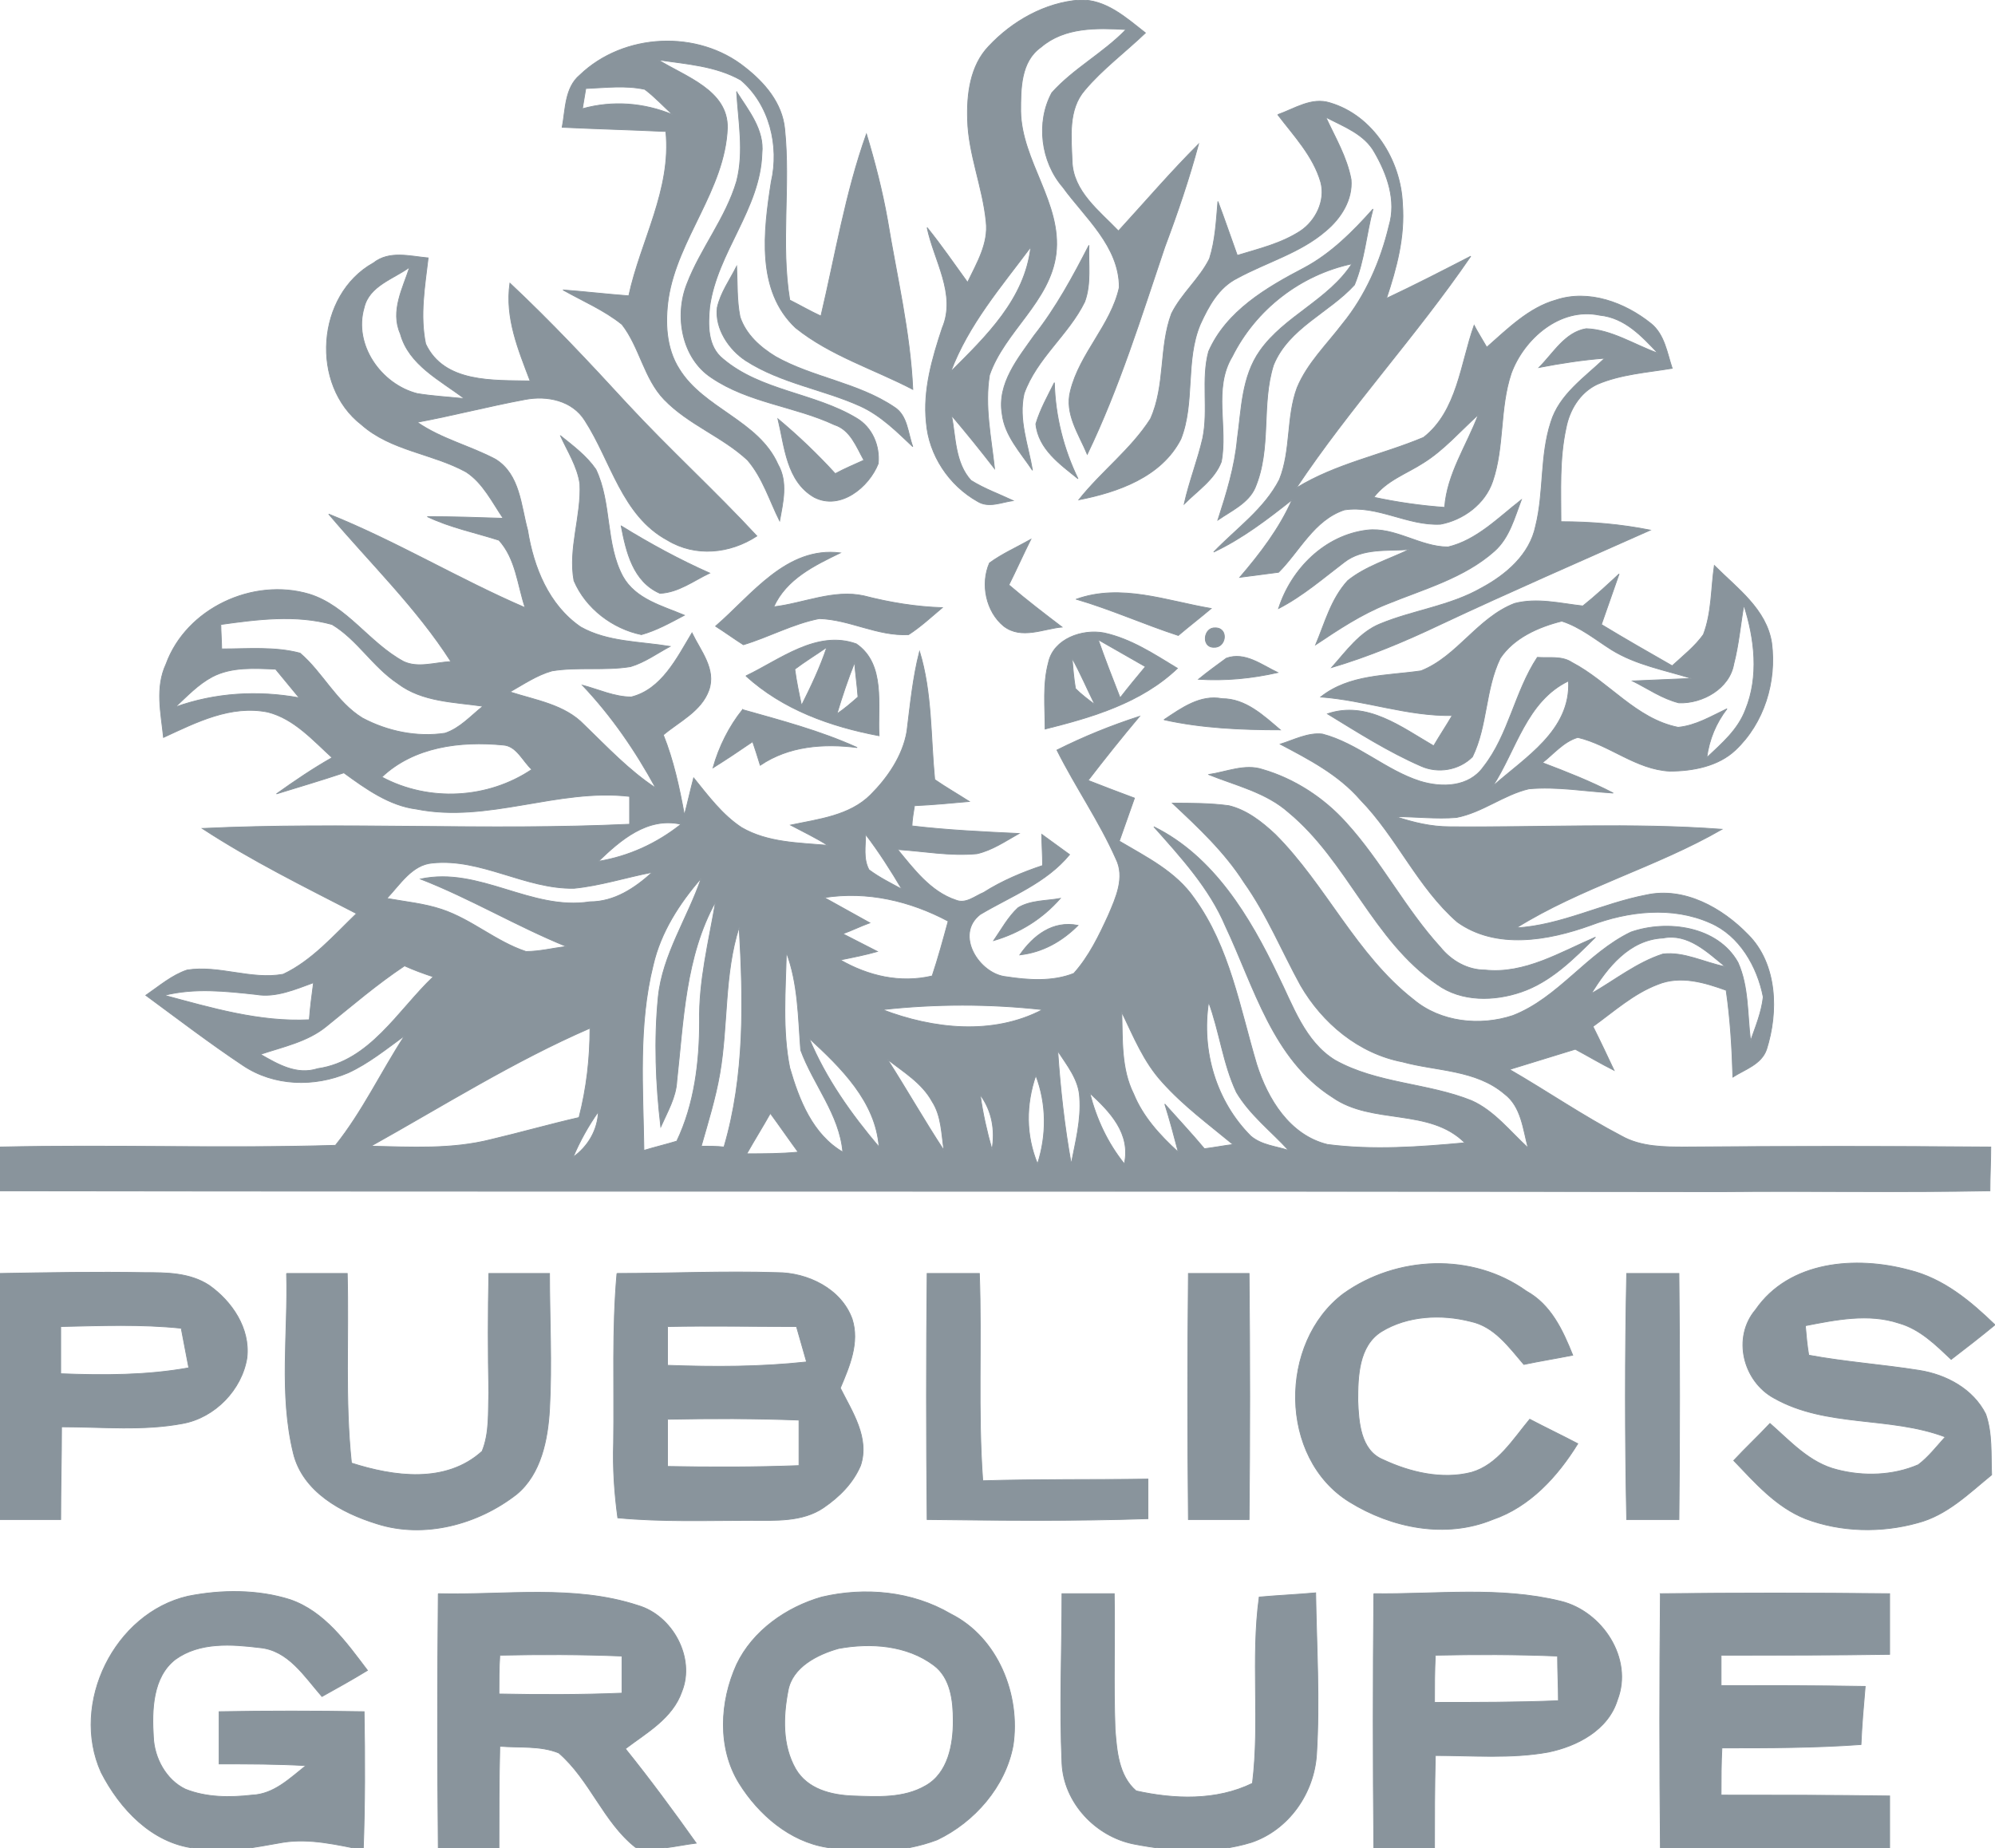 <svg xmlns="http://www.w3.org/2000/svg" width="236.7" height="219.303" viewBox="158.9 18.797 236.7 219.303"><path fill="#89949C" stroke="#89949C" stroke-width=".094" d="M0 0h.5C.4.1.1.4 0 .6V0zM276.2 24.3c2.8-3 6.7-5.2 10.8-5.5 3.1-.1 5.5 2.1 7.8 3.9-2.4 2.3-5.1 4.3-7.2 6.8-2 2.3-1.6 5.6-1.5 8.4.1 3.6 3.2 5.9 5.5 8.3 3.2-3.5 6.2-7 9.5-10.3-1.1 4.1-2.5 8.2-4 12.2-2.8 8.3-5.4 16.7-9.2 24.6-1-2.4-2.7-4.8-2-7.5 1.1-4.5 4.8-7.8 5.8-12.3 0-4.9-4.1-8.3-6.7-11.9-2.6-3-3.2-7.7-1.3-11.2 2.6-2.9 6.1-4.7 8.8-7.5-3.5-.2-7.3-.3-10.1 2.1-2.4 1.7-2.4 4.9-2.4 7.6.1 5.9 4.9 10.9 4.2 16.9-.7 5.7-6.1 9.2-7.9 14.4-.6 3.7.2 7.4.6 11.1-1.7-2.2-3.4-4.3-5.1-6.3.5 2.6.4 5.6 2.3 7.7 1.6 1 3.3 1.6 5 2.4-1.4.2-2.9.9-4.2.1-3.4-1.9-5.8-5.5-6.1-9.4-.4-3.8.7-7.6 1.9-11.2 1.7-4-1-8-1.8-11.9 1.7 2.1 3.2 4.3 4.8 6.5 1.1-2.3 2.5-4.6 2.2-7.2-.4-4.1-2.1-8-2.2-12.1-.1-3 .3-6.4 2.5-8.7m-4.5 38.6c4.2-4.2 8.8-8.6 9.5-14.8-3.5 4.7-7.4 9.2-9.5 14.8zM227.7 27.7c5.2-5 14-5.4 19.6-.9 2.3 1.8 4.4 4.2 4.7 7.3.7 6.8-.5 13.6.6 20.3 1.2.6 2.4 1.3 3.7 1.9 1.7-7.2 2.9-14.6 5.4-21.6 1 3.3 1.9 6.8 2.5 10.2 1.1 6.7 2.7 13.3 3 20.1-4.6-2.4-9.8-4-13.9-7.3-4.7-4.4-3.8-11.5-2.9-17.3 1-4.3-.2-9.2-3.6-12.1-3-1.7-6.5-1.9-9.8-2.4 3.2 2 8.3 3.6 8.2 8.1-.3 7.3-5.9 13.1-7 20.2-.4 2.8-.3 5.9 1.3 8.4 2.9 4.7 9.4 6.1 11.7 11.3 1.2 2.1.6 4.5.2 6.7-1.2-2.4-2-5.1-3.8-7.2-3-2.8-7-4.2-9.9-7.2-2.4-2.5-2.9-6.2-5-8.9-2.1-1.7-4.7-2.8-7-4.1 2.6.2 5.2.5 7.8.7 1.4-6.5 5.1-12.6 4.4-19.5-4.1-.2-8.2-.3-12.3-.5.4-2.1.3-4.7 2.1-6.2m.7 1.6l-.4 2.4c3.6-1 7.3-.7 10.7.7-1.1-1-2.1-2.1-3.3-3-2.3-.5-4.6-.2-7-.1z"/><path fill="#89949C" stroke="#89949C" stroke-width=".094" d="M246.3 29.7c1.4 2.2 3.3 4.5 3 7.3-.2 6.6-5.3 11.7-6.2 18.2-.2 2.1-.3 4.7 1.6 6.2 4.5 3.8 10.8 4 15.8 7 1.9 1.1 2.8 3.3 2.6 5.4-1.1 2.8-4.5 5.6-7.6 4-3.3-1.9-3.5-6-4.3-9.3 2.4 2 4.7 4.2 6.8 6.5 1.1-.6 2.3-1.1 3.4-1.6-.9-1.6-1.6-3.6-3.5-4.2-4.7-2.2-10.2-2.6-14.6-5.6-3.5-2.3-4.4-7.3-2.9-11.1 1.6-4.2 4.6-7.8 5.9-12.2.9-3.5.2-7.1 0-10.6zM310.5 32.4c2-.7 4-2.1 6.2-1.4 5.1 1.5 8.4 6.8 8.6 12 .3 3.9-.7 7.6-1.9 11.2 3.4-1.6 6.7-3.3 10-5-6.5 9.5-14.3 17.9-20.7 27.5 4.7-2.9 10.1-3.9 15.1-6 4-3.1 4.4-8.8 6-13.3.3.6 1.1 1.9 1.5 2.6 2.5-2.2 5-4.7 8.2-5.6 3.9-1.3 8.2.3 11.3 2.8 1.6 1.3 1.9 3.5 2.5 5.3-3 .5-6.1.7-8.9 1.9-2.1 1-3.3 3.1-3.7 5.2-.8 3.7-.6 7.4-.6 11.1 3.6 0 7.1.3 10.6 1-8.3 3.7-16.6 7.3-24.9 11.2-4.2 2-8.5 3.8-12.9 5.1 1.7-1.9 3.3-4.2 5.8-5.2 3.9-1.6 8.2-2.1 11.9-4.2 3-1.6 5.8-4 6.5-7.4 1-4 .5-8.3 1.8-12.3 1-3.3 4-5.3 6.4-7.6-2.6.2-5.2.6-7.8 1.1 1.7-1.7 3.1-4.2 5.6-4.6 3 .1 5.7 1.9 8.5 2.9-1.9-2-3.9-4.2-6.9-4.5-4.7-1-9 2.8-10.5 6.9-1.4 4.2-.8 8.7-2.2 12.8-.9 2.7-3.5 4.6-6.2 5.1-3.9.2-7.5-2.3-11.4-1.7-3.6 1.2-5.3 4.9-7.8 7.4-1.5.2-3.1.4-4.6.6 2.4-2.8 4.7-5.8 6.2-9.2-2.9 2.3-5.9 4.6-9.3 6.2 2.7-2.8 6-5.1 7.8-8.6 1.4-3.5.8-7.4 2.1-10.9 1.2-2.9 3.5-5.1 5.4-7.6 2.7-3.3 4.5-7.4 5.5-11.6.9-3-.2-6.1-1.7-8.7-1.2-2.2-3.7-3.1-5.8-4.2 1.1 2.4 2.5 4.7 3 7.4.2 2.4-1.2 4.6-3 6.1-3 2.6-7 3.7-10.5 5.6-2.2 1.1-3.4 3.3-4.4 5.5-1.8 4.3-.6 9.3-2.3 13.6-2.3 4.5-7.5 6.3-12.1 7.2 2.7-3.4 6.2-6 8.5-9.6 1.8-4 1-8.5 2.5-12.5 1.2-2.4 3.3-4.1 4.5-6.5.7-2.2.8-4.5 1-6.8.8 2.1 1.5 4.2 2.3 6.4 2.6-.8 5.2-1.4 7.5-2.9 1.8-1.2 3-3.6 2.4-5.8-.9-3.1-3.2-5.5-5.1-8m17.3 41.3c-2 1.3-4.4 2.1-5.9 4.1 2.8.6 5.6 1 8.4 1.2.3-4 2.6-7.3 4-11-2.2 2-4.1 4.2-6.5 5.7z"/><path fill="#89949C" stroke="#89949C" stroke-width=".094" d="M313.6 50.6c3.2-1.7 5.8-4.3 8.2-7-.8 3-1 6.1-2.2 9-3 3.3-7.8 5.1-9.6 9.5-1.5 4.7-.2 9.9-2.2 14.6-.8 1.8-2.8 2.7-4.4 3.8 1-3.1 2-6.3 2.3-9.6.5-3.5.5-7.4 2.7-10.5 2.9-4.1 8.1-6 10.9-10.3-6.1 1.3-11.4 5.4-14.2 11-2.3 3.8-.5 8.4-1.3 12.5-.8 2.1-2.8 3.4-4.4 5 .6-2.7 1.6-5.2 2.2-7.8.7-3.4-.2-7 .7-10.3 2.1-4.8 6.9-7.6 11.3-9.9zM281.6 58.6c2.6-3.3 4.6-7 6.5-10.7-.1 2.2.3 4.5-.5 6.7-1.9 3.9-5.7 6.7-7.2 10.9-.7 3.1.5 6.1 1 9.1-1.4-2.1-3.3-4.1-3.6-6.7-.6-3.6 1.9-6.6 3.8-9.3z"/><path fill="#89949C" stroke="#89949C" stroke-width=".094" d="M203.2 50c1.9-1.5 4.3-.8 6.5-.6-.4 3.4-1 6.8-.3 10.2 2.2 4.7 8.1 4.3 12.4 4.4-1.4-3.7-3-7.5-2.4-11.6 4.9 4.6 9.4 9.4 13.9 14.3 5 5.4 10.4 10.3 15.4 15.7-3.2 2.1-7.3 2.5-10.6.5-5.4-2.9-6.7-9.4-9.8-14.2-1.5-2.4-4.5-3-7.1-2.5-4.3.8-8.5 1.9-12.8 2.7 2.9 2 6.3 2.8 9.3 4.4 2.9 1.8 3 5.5 3.8 8.4.7 4.4 2.5 8.9 6.3 11.5 3.2 1.8 7 1.7 10.6 2.3-1.5.8-3 1.9-4.7 2.4-3.1.5-6.2 0-9.3.5-1.8.5-3.4 1.6-5 2.5 3.1 1 6.5 1.5 8.8 3.9 2.7 2.6 5.3 5.4 8.5 7.5-2.4-4.4-5.2-8.5-8.7-12.2 1.9.5 3.8 1.4 5.8 1.4 3.6-.9 5.4-4.6 7.2-7.6 1 2.1 2.9 4.3 2 6.8s-3.5 3.7-5.4 5.3c1.2 3 1.9 6.2 2.5 9.5.4-1.5.7-2.9 1.1-4.4 1.7 2.1 3.4 4.4 5.7 5.9 3.1 1.8 6.8 1.8 10.2 2.1-1.4-.9-2.9-1.6-4.4-2.4 3.3-.7 7-1.1 9.5-3.6 2-2 3.8-4.6 4.3-7.5.4-3.2.7-6.4 1.5-9.5 1.5 4.9 1.3 10.1 1.8 15.2 1.3.9 2.7 1.7 4.1 2.6-2.2.2-4.3.4-6.5.5-.1.6-.3 1.8-.3 2.4 4.2.5 8.5.7 12.7.9-1.6.9-3.2 2-5 2.4-3.2.3-6.3-.3-9.4-.5 1.9 2.3 3.9 5 6.9 6 1.2.5 2.3-.5 3.3-.9 2.2-1.4 4.6-2.4 7-3.2 0-1.3-.1-2.5-.1-3.7l3.3 2.4c-2.8 3.4-6.9 4.9-10.6 7.1-3.1 2.4-.1 7.1 3.1 7.4 2.6.4 5.5.6 8-.4 1.8-2 3-4.5 4.1-6.9.9-2.1 2-4.5.9-6.7-2-4.5-4.8-8.5-7-12.9 3.2-1.6 6.4-2.9 9.8-4-2.1 2.5-4.1 5-6.1 7.6 1.8.7 3.6 1.4 5.5 2.1l-1.8 5.1c3.2 1.9 6.7 3.6 8.9 6.8 4.2 5.8 5.4 13 7.4 19.7 1.3 4.1 3.9 8.4 8.4 9.5 5.4.7 10.9.3 16.3-.2-4.2-4.2-11-2.1-15.7-5.4-7.1-4.5-9.3-13.1-12.7-20.3-1.9-4.5-5.3-8.2-8.5-11.8 7.1 3.5 11.4 10.7 14.7 17.6 1.8 3.6 3.2 7.9 6.8 10.1 5 2.8 11 2.7 16.2 4.8 2.7 1.2 4.6 3.7 6.7 5.6-.6-2.2-.8-4.9-2.8-6.4-3.4-2.9-8.1-2.7-12.1-3.8-5.2-1-9.5-4.6-12.1-9.1-2.2-4-4-8.4-6.7-12.2-2.3-3.6-5.4-6.5-8.5-9.4 2.2 0 4.5 0 6.7.3 2.1.5 3.9 1.9 5.5 3.4 6 6 9.6 14.3 16.4 19.6 3.2 2.7 7.9 3.2 11.8 1.9 5.4-2.1 8.8-7.4 14-9.9 4.3-1.5 10.3-.7 12.7 3.6 1.3 2.9 1.1 6.2 1.5 9.3.6-1.7 1.3-3.4 1.5-5.2-.7-3.6-2.8-7.3-6.3-8.8-4.5-2-9.7-1.4-14.2.3-5 1.8-11.2 2.9-15.8-.4-4.7-4.1-7.2-10.1-11.5-14.5-2.6-3-6.1-4.8-9.5-6.6 1.6-.5 3.3-1.4 5-1.2 4.2 1.1 7.5 4.3 11.6 5.6 2.6.8 5.8.7 7.5-1.7 3-3.8 3.7-8.9 6.4-13 1.4.1 2.9-.2 4.1.6 4.4 2.3 7.6 6.7 12.6 7.7 2.1-.2 3.9-1.3 5.8-2.2-1.3 1.7-2.1 3.6-2.4 5.8 1.8-1.7 3.7-3.3 4.6-5.7 1.6-3.9 1.1-8.4-.2-12.4-.4 2.3-.6 4.7-1.2 7-.5 2.9-3.7 4.7-6.5 4.6-2-.5-3.7-1.7-5.5-2.6 2.3-.1 4.7-.2 7-.3-3.2-1-6.6-1.6-9.5-3.4-1.9-1.2-3.7-2.7-5.9-3.4-2.8.7-5.7 2-7.3 4.4-1.8 3.7-1.5 8-3.3 11.7-1.6 1.6-4.1 2-6.1 1.1-3.9-1.7-7.5-4-11.1-6.2 4.7-1.6 8.8 1.6 12.6 3.8.7-1.2 1.5-2.4 2.2-3.6-5.3.1-10.3-1.8-15.6-2.2 3.4-2.7 7.8-2.5 11.9-3.1 4.3-1.7 6.7-6.3 11.1-8 2.7-.7 5.4 0 8.1.3 1.5-1.2 2.9-2.5 4.3-3.8l-2.1 6c2.8 1.7 5.6 3.3 8.4 4.9 1.3-1.2 2.7-2.3 3.7-3.7 1-2.6.9-5.5 1.3-8.2 2.7 2.7 6.2 5.2 6.8 9.2.6 4.6-.9 9.5-4.3 12.7-2 1.9-5 2.5-7.8 2.5-4-.2-7.1-3.1-10.9-4-1.7.5-2.9 2-4.2 3 2.9 1.1 5.7 2.2 8.4 3.6-3.3-.2-6.7-.8-10-.5-3 .7-5.5 2.8-8.6 3.4-2.4.2-4.8-.1-7.2-.1 2.1.7 4.2 1.2 6.4 1.2 10.8.1 21.6-.5 32.3.3-7.8 4.5-16.7 6.9-24.4 11.7 5.3-.3 10.2-2.9 15.4-3.9 4.5-1 9 1.5 12.1 4.7 3.5 3.5 3.6 9.2 2.2 13.6-.6 1.8-2.6 2.4-4 3.3-.1-3.4-.3-6.9-.8-10.3-2.5-.9-5.4-1.8-8.1-.7-2.9 1.1-5.2 3.2-7.7 5 .9 1.8 1.7 3.5 2.5 5.2-1.6-.8-3.1-1.7-4.6-2.5l-7.8 2.4c4.5 2.6 8.7 5.5 13.3 7.9 2.3 1.3 5.1 1.3 7.6 1.3 12.1-.1 24.1-.1 36.2 0 0 1.7-.1 3.5-.1 5.2-10.6.2-21.3 0-32 .1-68-.1-136 0-204.1-.1v-5.2c13.3-.3 26.5.2 39.8-.2 3.2-4 5.4-8.7 8.2-13-2.2 1.6-4.3 3.3-6.7 4.4-4 1.7-8.8 1.6-12.5-.9-3.9-2.6-7.7-5.5-11.5-8.3 1.6-1.1 3.1-2.4 4.9-3 3.8-.6 7.6 1.2 11.4.5 3.4-1.6 6-4.6 8.7-7.2-6.2-3.2-12.5-6.3-18.3-10.1 16.8-.8 33.8.3 50.7-.5v-3.3c-8.5-1-16.8 3.2-25.3 1.5-3.2-.4-6-2.4-8.6-4.3-2.7.9-5.4 1.7-8 2.5 2.1-1.5 4.3-3 6.6-4.3-2.3-2.1-4.5-4.6-7.6-5.4-4.4-.9-8.5 1.2-12.4 3-.3-2.9-1-5.9.3-8.7 2.4-6.6 10.3-10.3 17-8.3 4.5 1.4 7.1 5.8 11.2 8 1.7.8 3.7.1 5.6 0-4.1-6.4-9.6-11.7-14.5-17.5 8 3.2 15.4 7.7 23.3 11.1-.9-2.7-1.1-5.8-3.1-8-2.8-.9-5.8-1.5-8.5-2.8 3 0 6 .1 9 .2-1.3-1.9-2.4-4.2-4.4-5.5-4-2.2-8.9-2.5-12.4-5.6-6.1-4.7-5.4-15.4 1.4-19.2m-1.1 5.3c-1.3 4.4 2 9.1 6.3 10.2 1.8.3 3.7.4 5.6.6-2.9-2.2-6.6-4-7.6-7.7-1.2-2.7.3-5.4 1.1-7.9-1.9 1.4-4.8 2.2-5.4 4.8m-17 37.6c0 .7.1 2.2.1 2.9 3.1 0 6.3-.3 9.3.5 2.7 2.3 4.3 5.8 7.4 7.7 3 1.6 6.5 2.3 9.8 1.8 1.8-.6 3.1-2.1 4.5-3.2-3.4-.5-7.2-.5-10.1-2.7-3-2-4.8-5.2-7.8-7-4.3-1.2-8.9-.6-13.2 0m-1 6.2c-1.7.9-3 2.3-4.4 3.6 4.7-1.7 9.8-2 14.7-1.1-.9-1.1-1.9-2.3-2.8-3.4-2.5-.1-5.2-.3-7.5.9m151.9 13c3.8-3.4 9.3-6.6 9-12.5-5 2.4-6.2 8.2-9 12.5M204.2 111c5.6 3 12.6 2.6 17.8-.9-1.1-1-1.8-2.8-3.4-2.9-5.1-.5-10.6.2-14.4 3.8m25.7 10c3.6-.6 6.9-2.1 9.8-4.4-4-.9-7.2 1.9-9.8 4.4m31.7-3.2c0 1.4-.3 2.9.4 4.2 1.2.9 2.6 1.6 3.9 2.3-1.3-2.2-2.7-4.4-4.3-6.5m-56.8 7.6c2.2.4 4.4.6 6.5 1.3 3.6 1.2 6.4 3.8 10 5 1.6 0 3.2-.4 4.8-.6-5.9-2.4-11.4-5.7-17.3-8 7-1.5 13.1 3.8 20.1 2.7 2.9 0 5.3-1.6 7.4-3.5-3.1.6-6.2 1.6-9.3 1.9-5.8.1-11-3.6-16.8-3-2.4.2-3.8 2.5-5.4 4.2m31.6 7.9c-1.8 7.2-1.2 14.7-1.1 22 1.3-.4 2.6-.7 3.9-1.1 2.1-4.4 2.7-9.4 2.7-14.2-.1-4.8 1.1-9.5 1.9-14.2-3.6 6.5-3.8 14.1-4.6 21.3-.1 1.9-1.1 3.6-1.9 5.4-.6-5.1-.8-10.3-.3-15.4.5-5 3.5-9.4 5.1-14.1-2.6 3-4.8 6.4-5.7 10.3m20.3-8l5.4 3c-1.1.4-2.1.9-3.2 1.3 1.4.7 2.7 1.4 4.1 2.1-1.4.4-2.9.7-4.4 1 3.3 1.9 7.1 2.8 10.9 1.9.7-2.1 1.3-4.3 1.9-6.5-4.5-2.4-9.6-3.6-14.7-2.8m-12.4 20.9c-.5 2.9-1.4 5.8-2.2 8.6.7 0 2 0 2.7.1 2.5-8.5 2.3-17.4 1.8-26.1-1.8 5.6-1.3 11.6-2.3 17.4m103.4-9.5c2.8-1.6 5.4-3.7 8.5-4.7 2.5-.3 4.9 1 7.4 1.5-2.1-1.7-4.4-4-7.4-3.4-4 .2-6.6 3.5-8.5 6.6m-95.5-4.9c-.1 4.5-.5 9.2.4 13.7 1.1 3.8 2.7 7.9 6.3 10-.4-4.5-3.5-8-5-12.1-.3-3.9-.3-7.9-1.7-11.6m-54.6 8.8c-2.2 1.8-5.1 2.4-7.8 3.3 2.1 1.2 4.3 2.5 6.8 1.7 6.2-.9 9.5-6.9 13.7-10.9-1.2-.4-2.3-.8-3.4-1.3-3.3 2.2-6.2 4.7-9.3 7.2m-8.3-3.8c-3.7-.4-7.3-.8-10.9.1 5.6 1.5 11.3 3.2 17.2 2.9.1-1.4.3-2.9.5-4.4-2.2.8-4.5 1.8-6.8 1.4m74.3 1.8c6 2.3 13.1 3.1 19 0-6.3-.7-12.7-.7-19 0m38.7-.9c-.9 5.8.9 11.8 5 15.9 1.3 1.1 3 1.2 4.5 1.7-2.1-2.3-4.6-4.2-6.2-6.9-1.6-3.4-2-7.2-3.3-10.7m-10.3 1.2c.1 3.3-.1 6.7 1.4 9.7 1.1 2.7 3.1 4.9 5.3 6.9-.5-1.9-1-3.8-1.6-5.7 1.6 1.8 3.2 3.5 4.7 5.3.9-.1 2.5-.4 3.4-.5-2.9-2.4-5.9-4.6-8.4-7.4-2.2-2.4-3.4-5.4-4.8-8.3m-89.1 15.9c4.8.1 9.6.4 14.3-.8 3.4-.8 6.9-1.8 10.4-2.6.9-3.5 1.3-7 1.3-10.6-9 3.9-17.4 9.2-26 14m52-12.8c2 4.8 5 9 8.3 12.9-.4-5.4-4.5-9.4-8.3-12.9m29.5 1.5c.3 4.5.8 9 1.6 13.4.5-2.6 1.2-5.2 1-7.9-.1-2.1-1.5-3.8-2.6-5.5m-20.2 1c2.3 3.6 4.4 7.3 6.7 10.8-.3-2-.3-4.1-1.4-5.8-1.2-2.2-3.4-3.5-5.3-5m17.8 12.4c1.1-3.4 1.1-7.1-.2-10.5-1.2 3.5-1.2 7.1.2 10.5m-6.8-8.2c.3 2.2.8 4.4 1.4 6.5.4-2.3 0-4.6-1.4-6.5m13-.2c.8 3.1 2.1 5.9 4.1 8.4.8-3.6-1.7-6.2-4.1-8.4m-61.3 7.6c1.8-1.3 2.9-3.2 3-5.4-1.2 1.7-2.2 3.5-3 5.4m23.4-5.2c-.9 1.6-1.9 3.2-2.8 4.8 2 0 4.1 0 6.1-.2-1.1-1.5-2.2-3.1-3.3-4.6z"/><path fill="#89949C" stroke="#89949C" stroke-width=".094" d="M244 55.3c.4-1.8 1.5-3.3 2.3-4.9.1 2 0 4 .4 6 .7 2.1 2.4 3.6 4.2 4.7 4.4 2.5 9.8 3.1 14.1 6 1.6 1 1.6 3.1 2.2 4.7-1.9-1.8-3.8-3.7-6.2-4.8-4.4-2-9.4-2.7-13.6-5.4-2-1.3-3.7-3.8-3.4-6.3zM281.8 69.1c.5-1.7 1.4-3.3 2.2-4.9.1 4 1.1 7.9 2.8 11.4-2.1-1.7-4.7-3.5-5-6.5zM225.4 70.5c1.5 1.2 3.1 2.4 4.2 4 1.9 4 1.1 8.8 3.2 12.7 1.5 2.7 4.7 3.5 7.3 4.6-1.7.9-3.3 1.8-5.1 2.3-3.4-.7-6.6-3.1-8-6.4-.7-3.8.9-7.7.7-11.5-.3-2.1-1.5-3.9-2.3-5.7zM330.7 83.7c3.4-.8 6-3.5 8.7-5.6-.8 2.1-1.4 4.5-3.2 6.1-3.6 3.2-8.4 4.5-12.8 6.3-3 1.2-5.7 3-8.4 4.8 1.1-2.6 1.8-5.4 3.8-7.6 2.1-1.7 4.8-2.5 7.3-3.7-2.6.2-5.5-.2-7.7 1.5-2.5 1.9-4.9 4-7.8 5.5 1.5-4.7 5.5-8.7 10.5-9.3 3.3-.4 6.3 2 9.6 2z"/><path fill="#89949C" stroke="#89949C" stroke-width=".094" d="M232.6 81.2c3.4 2.1 6.9 4 10.5 5.6-1.9.9-3.7 2.3-5.9 2.4-3.2-1.4-4-4.9-4.6-8zM276.3 85.6c1.5-1.1 3.3-1.9 4.9-2.8-.9 1.8-1.7 3.6-2.6 5.4 2.1 1.8 4.2 3.4 6.3 5-2.2.2-4.8 1.5-6.9-.1-2.1-1.7-2.8-5-1.7-7.5zM243.8 93.1c4.3-3.7 8.4-9.5 14.8-8.7-3.1 1.5-6.4 3.1-7.9 6.4 3.5-.4 7.1-2.1 10.7-1.3 3.1.8 6.2 1.3 9.3 1.4-1.3 1.1-2.6 2.3-4 3.2-3.7.2-7-1.8-10.6-1.9-3.1.6-6 2.2-9 3.1-1.1-.7-2.2-1.5-3.3-2.2zM286.6 89.9c5.3-1.9 10.7.2 16 1.1-1.3 1.1-2.6 2.1-3.9 3.2-4-1.3-8-3.1-12.1-4.3zM303.1 93.3c1.6 0 1.3 2.4-.2 2.3-1.5 0-1.2-2.4.2-2.3zM283.3 97.4c.6-2.8 4-4 6.6-3.5 3.2.7 5.9 2.5 8.7 4.2-4.3 4.1-10.1 5.8-15.7 7.2 0-2.6-.3-5.3.4-7.9m5.9-2.7c.8 2.3 1.7 4.6 2.6 6.9 1-1.3 2-2.5 3-3.7-1.9-1.1-3.7-2.1-5.6-3.2m-3.1 2.2c.1 1.2.2 2.4.4 3.6.7.7 1.5 1.3 2.3 1.9-.9-1.8-1.7-3.7-2.7-5.5z"/><path fill="#89949C" stroke="#89949C" stroke-width=".094" d="M247.4 99c4-1.9 8.4-5.5 13.1-3.8 3.5 2.4 2.5 7.3 2.7 10.9-5.8-1.1-11.4-3.1-15.8-7.1m5.8-.8c.2 1.5.5 2.9.8 4.3 1.1-2.2 2.2-4.5 3-6.9-1.3.9-2.6 1.7-3.8 2.6m5 5.3c.9-.6 1.7-1.3 2.5-2-.1-1.4-.3-2.7-.4-4.1-.8 2-1.5 4.1-2.1 6.1zM301.1 99.4c1.1-.9 2.2-1.7 3.3-2.5 2.2-.8 4.2.8 6.1 1.7-3.1.7-6.2 1-9.4.8zM297 104.2c2.1-1.4 4.3-3 6.9-2.5 2.8 0 4.9 2 6.9 3.7-4.6 0-9.3-.2-13.8-1.2zM247 103c4.6 1.3 9.2 2.5 13.6 4.5-4-.5-8.1-.2-11.5 2.1-.3-1-.6-1.9-.9-2.8-1.6 1.1-3.1 2.1-4.7 3.1.7-2.5 1.9-4.9 3.5-6.9zM302.3 110.7c2.1-.3 4.3-1.3 6.4-.6 3.8 1.1 7.3 3.4 9.9 6.3 4.2 4.6 7 10.2 11.2 14.8 1.3 1.6 3.2 2.7 5.3 2.7 4.7.5 8.9-2.1 13.1-3.9-2.6 2.6-5.3 5.3-8.8 6.5-3.2 1.1-7.1 1.2-10-.9-7.6-5.2-10.6-14.6-17.6-20.4-2.7-2.4-6.3-3.2-9.5-4.5zM279.7 126.5c1.5-.9 3.4-.8 5-1.1-2.1 2.4-4.8 4.1-7.9 5 .9-1.3 1.7-2.8 2.9-3.9zM279.9 132.1c1.6-2.3 3.9-4.1 6.9-3.5-1.9 1.9-4.2 3.2-6.9 3.5zM318.3 172.3c6.3-4.5 15.3-4.9 21.7-.3 2.9 1.6 4.3 4.6 5.5 7.6-2 .4-3.9.7-5.8 1.1-1.8-2.1-3.5-4.5-6.3-5.1-3.5-.9-7.5-.7-10.6 1.2-2.7 1.7-2.8 5.3-2.8 8.2.1 2.5.3 5.9 3 7 3.2 1.5 7 2.4 10.5 1.5 3.1-.9 4.9-3.9 6.9-6.3 1.9 1 3.8 1.9 5.7 2.9-2.4 3.9-5.7 7.5-10.1 9-5.6 2.3-12 1-17-2.1-8.4-5.2-8.4-18.9-.7-24.7zM367.2 174.2c4-5.8 11.9-6.4 18.2-4.7 4.1 1 7.3 3.7 10.2 6.5-1.7 1.4-3.5 2.8-5.2 4.1-1.8-1.7-3.7-3.6-6.2-4.3-3.6-1.2-7.5-.4-11.1.3.1 1.2.2 2.3.4 3.5 4.3.8 8.7 1.1 13.1 1.8 3.2.5 6.4 2.2 7.9 5.2.8 2.3.6 4.8.7 7.2-2.7 2.2-5.3 4.8-8.8 5.7-4.3 1.2-9.1 1.1-13.3-.5-3.5-1.4-6-4.3-8.5-6.9 1.4-1.5 2.9-2.9 4.3-4.4 2.4 2.1 4.7 4.7 8 5.5 3.1.8 6.6.7 9.6-.6 1.2-.9 2.2-2.2 3.2-3.3-6.6-2.5-14.1-1.1-20.3-4.6-3.7-2-5-7.2-2.2-10.5zM158.9 169.9c5.7-.1 11.4-.2 17.2-.1 2.5 0 5.3 0 7.6 1.5 2.7 1.9 4.9 5.1 4.5 8.6-.6 3.8-3.8 7.1-7.6 7.8-4.7.9-9.6.4-14.4.4 0 3.7-.1 7.3-.1 11h-7.2c-.1-9.7-.1-19.5 0-29.2m7.2 6.3v5.6c5.1.2 10.2.2 15.2-.7-.3-1.6-.6-3.1-.9-4.7-4.8-.5-9.5-.3-14.3-.2zM192.9 169.9h7.2c.2 7.5-.3 15 .5 22.5 5 1.6 11.2 2.5 15.5-1.4.9-2.2.7-4.6.8-6.9-.1-4.8-.1-9.5 0-14.2h7.2c0 5.4.3 10.7 0 16.1-.2 3.6-1 7.7-3.9 10.1-4.6 3.6-11 5.3-16.6 3.5-4.2-1.3-8.8-3.8-9.9-8.4-1.7-7-.6-14.2-.8-21.3zM232.1 169.9c6.3 0 12.6-.3 19-.1 3.6 0 7.6 1.9 8.9 5.5.9 2.8-.3 5.6-1.4 8.2 1.4 2.8 3.5 5.9 2.4 9.2-.9 2.1-2.5 3.7-4.4 5-2.5 1.7-5.7 1.5-8.6 1.5-5.2 0-10.5.2-15.8-.3-.4-2.9-.6-5.9-.5-8.9.1-6.7-.2-13.4.4-20.1m6 6.3v4.6c5.5.2 11 .2 16.5-.4l-1.2-4.2c-5.1 0-10.2-.1-15.3 0m0 11v5.6c5.2.1 10.4.1 15.6-.1v-5.4c-5.2-.2-10.4-.2-15.6-.1zM268.9 169.9h6.2c.3 8.2-.2 16.4.4 24.6 6.6-.2 13.1-.1 19.6-.2v4.7c-8.8.3-17.5.2-26.2.1-.1-9.8-.1-19.5 0-29.2zM299.9 169.9h7.2c.1 9.7.1 19.5 0 29.2h-7.2c-.1-9.7-.1-19.5 0-29.2zM351.9 169.9h6.2c.1 9.7.1 19.5 0 29.2h-6.2c-.2-9.7-.2-19.5 0-29.2zM170.9 229.1c-3.7-8.2 1.6-18.9 10.3-20.9 4-.8 8.3-.8 12.1.4 4.1 1.4 6.7 5.1 9.2 8.4-1.8 1.1-3.6 2.1-5.4 3.1-2.1-2.4-4-5.5-7.4-5.8-3.3-.4-7.1-.7-10 1.4-2.7 2.1-2.8 6-2.6 9.2.1 2.5 1.5 5.1 3.8 6.2 2.5 1 5.3 1 7.9.7 2.6-.1 4.5-2 6.4-3.5-3.4-.2-6.8-.2-10.3-.2v-6.2c5.7-.1 11.4-.1 17.2 0 .1 5.5.1 11-.1 16.4-3.1-.6-6.3-1.4-9.5-.9-3.5.6-7 1.4-10.5.7-5.1-.6-8.9-4.7-11.1-9zM210.9 207.9c7.9.2 16.1-1.1 23.7 1.4 4.1 1.2 6.8 6.2 5.2 10.2-1.1 3.2-4.2 4.9-6.7 6.8 2.9 3.6 5.7 7.4 8.4 11.2-2.4.3-4.8 1-7.2.5-3.8-3-5.4-8-9.1-11.2-2.2-.9-4.7-.6-7-.8-.1 4-.1 8.1-.1 12.1h-7.2c-.1-10.1-.1-20.1 0-30.2m7.3 7.3c-.1 1.5-.1 3.1-.1 4.6 4.9.1 9.8.1 14.6-.1v-4.4c-4.9-.2-9.7-.2-14.5-.1zM256.4 208.3c5.1-1.2 10.7-.7 15.3 2 5.6 2.8 8.3 9.6 7.4 15.6-.9 4.9-4.6 9.1-9 11.2-4.2 1.6-8.8 1.6-13.1.9-4.4-.7-8.1-3.9-10.4-7.6-2.6-4.2-2.3-9.7-.3-14.1 1.9-4 5.9-6.8 10.1-8m2 6.1c-2.5.7-5.5 2.2-6 5-.6 3.1-.7 6.5.9 9.3 1.4 2.4 4.2 3.1 6.8 3.2 2.9.1 6 .3 8.6-1.2 2.7-1.5 3.3-4.9 3.3-7.7 0-2.4-.3-5.1-2.3-6.6-3.2-2.4-7.5-2.7-11.3-2zM284.9 207.9h6.2c.1 5.4-.1 10.7.1 16.1.2 2.5.4 5.5 2.5 7.3 4.5 1 9.5 1.2 13.8-.9.9-7.3-.2-14.8.8-22.1 2.2-.2 4.5-.3 6.7-.5.1 6.4.5 12.8.1 19.2-.3 4.6-3.3 8.9-7.7 10.4-4.5 1.4-9.4 1.1-14 .2-4.5-.9-8.3-4.9-8.5-9.6-.3-6.7 0-13.4 0-20.1zM321.9 207.9c7.4.1 14.9-.9 22.2.9 4.9 1.2 8.6 6.8 6.7 11.7-1.1 3.6-4.8 5.5-8.2 6.2-4.4.8-9 .4-13.4.4-.1 3.7-.1 7.4-.1 11h-7.2c-.1-10.1-.1-20.1 0-30.2m7.3 7.3c-.1 1.8-.1 3.7-.1 5.6 4.9 0 9.8 0 14.7-.2 0-1.8-.1-3.5-.1-5.3-4.9-.2-9.7-.2-14.5-.1zM355.9 207.9c9.1-.1 18.1-.1 27.2 0v7.2c-6.6.1-13.3.1-20 .1v3.6c5.7 0 11.4 0 17.1.1-.2 2.3-.4 4.6-.5 6.9-5.5.4-11 .4-16.5.4-.1 1.8-.1 3.7-.1 5.6 6.7 0 13.3 0 20 .1v6.2c-9.1.1-18.1.1-27.2 0-.1-10.1-.1-20.1 0-30.2z"/></svg>